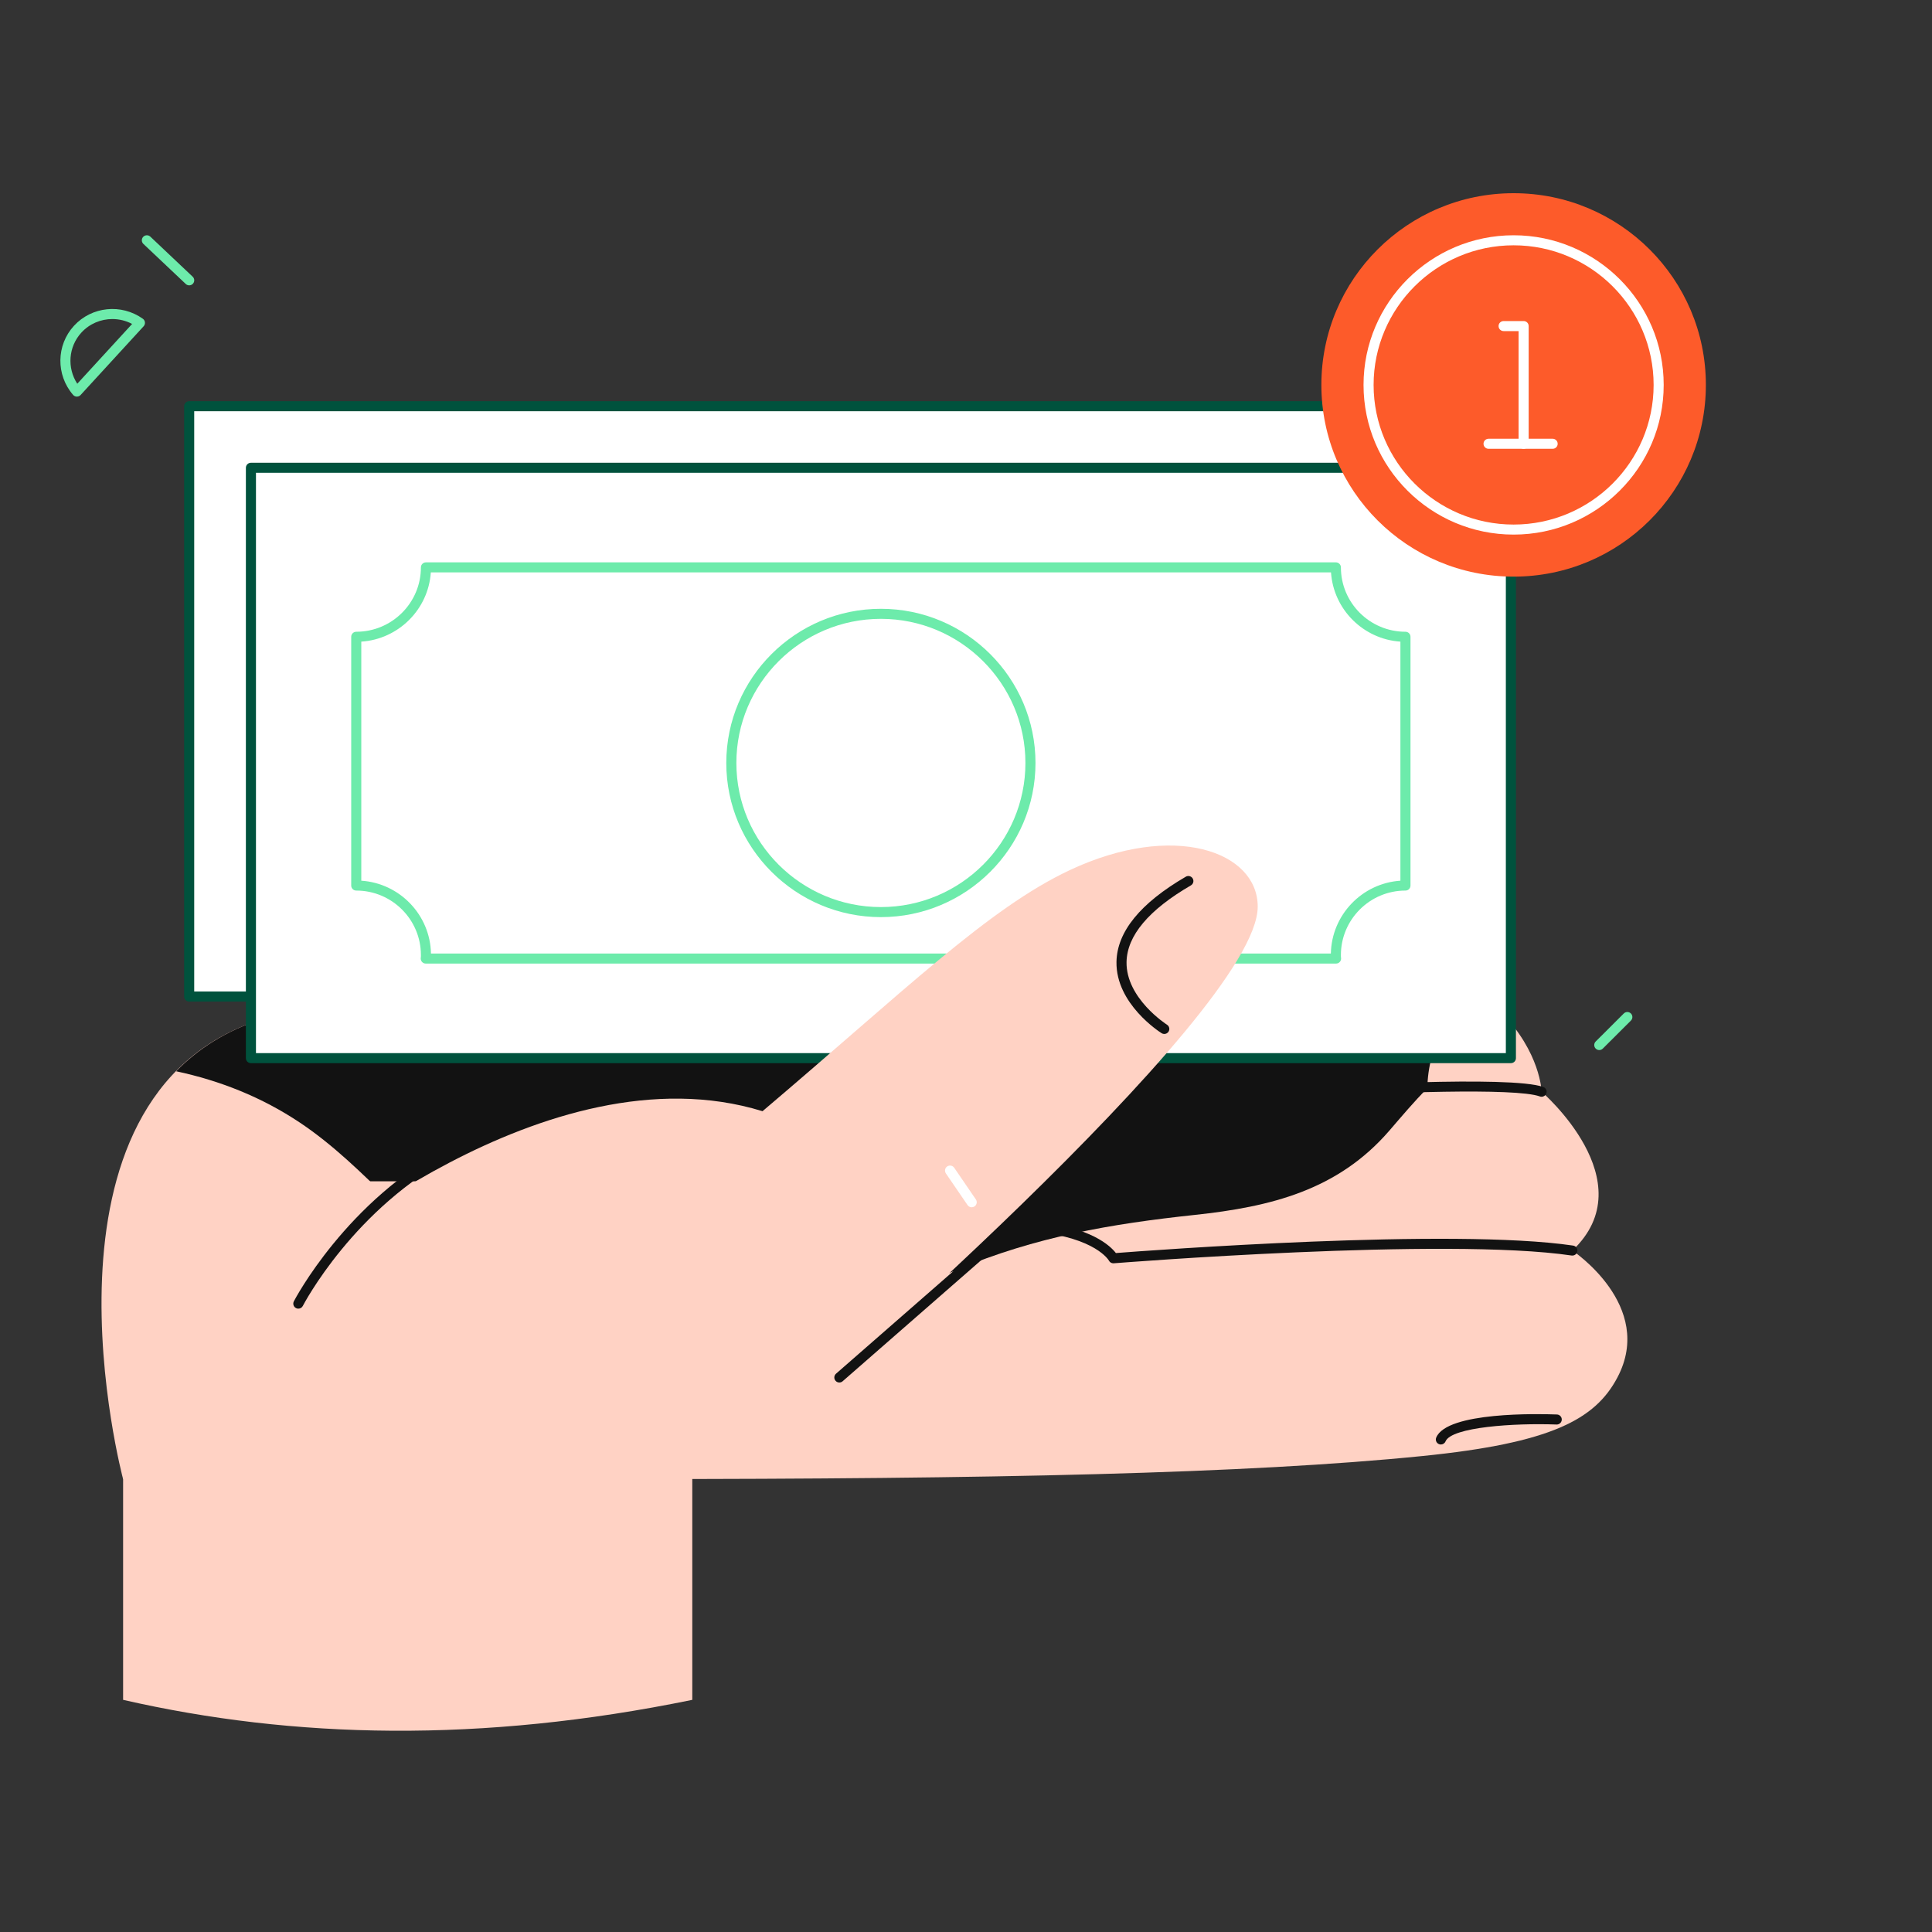 <svg width="160" height="160" viewBox="0 0 160 160" fill="none" xmlns="http://www.w3.org/2000/svg">
<rect x="0" y="0" width="160" height="160" fill="#333333" stroke="none"/>
<g clip-path="url(#clip0_11648_63374)">
<path d="M101.289 76.642C127.357 77.28 127.67 90.413 127.67 90.413C127.67 90.413 136.299 97.831 130.217 103.565C130.217 103.565 137.093 108.119 133.947 114.076C132.108 117.559 128.459 119.506 117.804 120.581C103.342 122.042 82.044 122.489 52.3 122.489C3.506 122.489 10.193 122.489 10.193 122.489C10.193 122.489 1.739 90.828 21.613 84.434C41.487 78.041 101.288 76.641 101.288 76.641L101.289 76.642Z" fill="#FFD2C4"/>
<path d="M122.914 81.394C119.448 79.101 113.07 76.93 101.288 76.641C101.288 76.641 41.486 78.041 21.612 84.434C18.693 85.373 16.399 86.868 14.586 88.717C18.215 89.492 21.68 90.859 24.855 92.983C30.338 96.653 34.166 102.17 39.697 105.735C52.504 113.99 66.199 110.634 79.281 105.148C85.778 102.423 91.995 101.358 98.954 100.613C105.228 99.942 110.787 98.576 115.055 93.64C116.116 92.413 117.11 91.221 118.208 90.126C118.251 86.591 120.061 83.534 122.914 81.393L122.914 81.394Z" fill="#121212"/>
<path d="M57.332 140.774C39.846 144.367 24.315 144.001 10.195 140.774V97.832H57.332V140.774Z" fill="#FFD2C4"/>
<path d="M92.205 104.622C92.049 104.622 91.903 104.534 91.832 104.393C91.825 104.38 90.761 102.518 85.788 102.012C85.559 101.989 85.393 101.785 85.416 101.556C85.439 101.327 85.646 101.166 85.874 101.185C90.343 101.639 91.945 103.168 92.413 103.772C95.156 103.559 120.28 101.674 130.279 103.154C130.507 103.188 130.664 103.399 130.63 103.626C130.597 103.854 130.379 104.009 130.156 103.977C119.719 102.433 92.512 104.599 92.237 104.62C92.226 104.62 92.215 104.621 92.204 104.621L92.205 104.622Z" fill="#121212"/>
<path d="M127.669 90.829C127.621 90.829 127.571 90.821 127.524 90.803C125.525 90.064 114.577 90.497 109.067 90.828C108.826 90.845 108.64 90.667 108.626 90.438C108.612 90.209 108.787 90.012 109.017 89.998C109.675 89.959 125.153 89.039 127.814 90.023C128.03 90.103 128.139 90.342 128.059 90.558C127.998 90.726 127.838 90.829 127.669 90.829Z" fill="#121212"/>
<path d="M119.327 119.627C119.274 119.627 119.221 119.617 119.168 119.595C118.955 119.508 118.854 119.265 118.942 119.052C119.829 116.905 127.425 117.086 128.938 117.142C129.168 117.151 129.347 117.344 129.339 117.573C129.329 117.797 129.145 117.973 128.922 117.973C128.917 117.973 128.911 117.973 128.906 117.973C125.392 117.841 120.204 118.183 119.713 119.37C119.646 119.53 119.491 119.627 119.327 119.627Z" fill="#121212"/>
<path d="M120.013 33.641H15.668V82.53H120.013V33.641Z" fill="white"/>
<path d="M120.013 82.946H15.667C15.437 82.946 15.25 82.761 15.25 82.53V33.641C15.25 33.411 15.436 33.225 15.667 33.225H120.013C120.243 33.225 120.43 33.41 120.43 33.641V82.53C120.43 82.76 120.244 82.946 120.013 82.946ZM16.084 82.114H119.596V34.057H16.084V82.114Z" fill="#00523D"/>
<path d="M125.126 38.74H20.781V87.63H125.126V38.74Z" fill="white"/>
<path d="M125.126 88.046H20.78C20.55 88.046 20.363 87.86 20.363 87.63V38.74C20.363 38.511 20.549 38.324 20.78 38.324H125.126C125.356 38.324 125.543 38.51 125.543 38.74V87.63C125.543 87.859 125.357 88.046 125.126 88.046ZM21.198 87.214H124.708V39.156H21.198V87.214Z" fill="#00523D"/>
<path d="M110.648 79.799H35.259C35.136 79.799 35.019 79.745 34.94 79.651C34.861 79.557 34.827 79.433 34.848 79.311C34.861 79.243 34.858 79.168 34.858 79.092C34.858 76.148 32.456 73.753 29.503 73.753C29.273 73.753 29.086 73.567 29.086 73.337V52.736C29.086 52.506 29.272 52.319 29.503 52.319C32.456 52.319 34.858 49.928 34.858 46.988C34.858 46.759 35.044 46.572 35.275 46.572H110.631C110.861 46.572 111.048 46.758 111.048 46.988C111.048 49.928 113.446 52.319 116.394 52.319C116.624 52.319 116.811 52.505 116.811 52.736V73.337C116.811 73.566 116.625 73.753 116.394 73.753C113.446 73.753 111.048 76.148 111.048 79.092C111.048 79.168 111.046 79.243 111.058 79.311C111.08 79.433 111.046 79.557 110.966 79.651C110.887 79.745 110.77 79.799 110.647 79.799H110.648ZM35.691 78.967H110.216C110.28 75.761 112.805 73.147 115.976 72.935V53.138C112.901 52.932 110.434 50.472 110.228 47.404H35.679C35.473 50.472 33.002 52.932 29.921 53.138V72.935C33.098 73.146 35.627 75.761 35.691 78.967Z" fill="#6DEBAB"/>
<path d="M72.952 75.952C65.892 75.952 60.148 70.225 60.148 63.185C60.148 56.145 65.892 50.418 72.952 50.418C80.011 50.418 85.755 56.146 85.755 63.185C85.755 70.224 80.011 75.952 72.952 75.952ZM72.952 51.25C66.352 51.25 60.983 56.605 60.983 63.185C60.983 69.765 66.352 75.12 72.952 75.12C79.551 75.12 84.921 69.766 84.921 63.185C84.921 56.604 79.551 51.25 72.952 51.25Z" fill="#6DEBAB"/>
<path d="M63.149 92.025C74.904 82.055 81.851 75.224 88.605 72.055C97.206 68.019 104.159 70.501 104.159 75.085C104.159 84.062 65.155 117.559 65.155 117.559L24.707 104.688C24.707 104.688 45.245 86.508 63.149 92.025Z" fill="#FFD2C4"/>
<path d="M69.51 114.493C69.394 114.493 69.279 114.445 69.197 114.351C69.046 114.178 69.062 113.915 69.236 113.764L81.264 103.254C81.437 103.103 81.7 103.119 81.853 103.292C82.004 103.465 81.987 103.728 81.813 103.879L69.785 114.389C69.707 114.458 69.609 114.493 69.511 114.493H69.51Z" fill="#121212"/>
<path d="M96.421 85.629C96.345 85.629 96.268 85.608 96.199 85.564C96.044 85.467 92.4 83.136 92.462 79.656C92.506 77.165 94.439 74.792 98.205 72.604C98.403 72.488 98.659 72.554 98.776 72.754C98.893 72.952 98.825 73.206 98.626 73.323C95.13 75.353 93.336 77.488 93.296 79.667C93.24 82.678 96.611 84.84 96.644 84.861C96.839 84.984 96.898 85.241 96.774 85.435C96.695 85.56 96.559 85.629 96.421 85.629Z" fill="#121212"/>
<path d="M80.472 99.982C80.339 99.982 80.208 99.918 80.128 99.8L78.334 97.177C78.205 96.988 78.253 96.728 78.443 96.599C78.635 96.472 78.894 96.518 79.023 96.708L80.817 99.331C80.946 99.52 80.897 99.779 80.708 99.909C80.635 99.957 80.553 99.982 80.472 99.982Z" fill="white"/>
<path d="M24.706 108.378C24.642 108.378 24.577 108.363 24.517 108.332C24.312 108.228 24.23 107.978 24.335 107.772C24.377 107.688 28.706 99.37 37.397 94.869C37.599 94.764 37.853 94.842 37.959 95.046C38.065 95.25 37.986 95.501 37.781 95.606C29.325 99.986 25.12 108.069 25.079 108.15C25.006 108.295 24.859 108.377 24.707 108.377L24.706 108.378Z" fill="#121212"/>
<path d="M125.351 47.754C134.145 47.754 141.273 40.646 141.273 31.877C141.273 23.108 134.145 16 125.351 16C116.558 16 109.43 23.108 109.43 31.877C109.43 40.646 116.558 47.754 125.351 47.754Z" fill="#FD5B2A"/>
<path d="M125.351 44.273C118.498 44.273 112.922 38.713 112.922 31.879C112.922 25.045 118.498 19.484 125.351 19.484C132.204 19.484 137.78 25.045 137.78 31.879C137.78 38.713 132.204 44.273 125.351 44.273ZM125.351 20.315C118.957 20.315 113.756 25.503 113.756 31.879C113.756 38.255 118.957 43.442 125.351 43.442C131.745 43.442 136.946 38.255 136.946 31.879C136.946 25.503 131.745 20.315 125.351 20.315Z" fill="white"/>
<path d="M126.181 37.168C125.951 37.168 125.764 36.983 125.764 36.752V27.42H124.523C124.293 27.42 124.105 27.234 124.105 27.004C124.105 26.773 124.292 26.588 124.523 26.588H126.181C126.411 26.588 126.598 26.773 126.598 27.004V36.752C126.598 36.982 126.412 37.168 126.181 37.168Z" fill="white"/>
<path d="M128.582 37.168H123.277C123.046 37.168 122.859 36.982 122.859 36.752C122.859 36.522 123.046 36.336 123.277 36.336H128.582C128.813 36.336 129 36.522 129 36.752C129 36.982 128.814 37.168 128.582 37.168Z" fill="white"/>
<path d="M15.67 23.631C15.566 23.631 15.464 23.594 15.383 23.517L11.876 20.201C11.709 20.044 11.702 19.78 11.86 19.614C12.019 19.448 12.283 19.44 12.45 19.598L15.956 22.914C16.123 23.071 16.13 23.335 15.972 23.501C15.89 23.587 15.779 23.631 15.669 23.631H15.67Z" fill="#6DEBAB"/>
<path d="M132.444 86.962C132.337 86.962 132.231 86.921 132.149 86.839C131.987 86.677 131.987 86.414 132.149 86.252L134.475 83.932C134.638 83.77 134.902 83.77 135.065 83.932C135.227 84.095 135.227 84.358 135.065 84.52L132.739 86.839C132.657 86.921 132.551 86.962 132.444 86.962Z" fill="#6DEBAB"/>
<path d="M6.368 32.846H6.361C6.243 32.844 6.13 32.792 6.052 32.701C4.622 31.045 4.654 28.586 6.125 26.982C7.597 25.378 10.05 25.128 11.831 26.399C11.928 26.468 11.991 26.576 12.003 26.694C12.015 26.812 11.977 26.93 11.897 27.018L6.677 32.71C6.598 32.796 6.486 32.845 6.369 32.845L6.368 32.846ZM9.304 26.422C8.356 26.422 7.418 26.804 6.74 27.544C5.661 28.72 5.544 30.468 6.399 31.78L10.942 26.827C10.427 26.555 9.864 26.422 9.305 26.422H9.304Z" fill="#6DEBAB"/>
</g>
<defs>
<clipPath id="clip0_11648_63374">
<rect width="150" height="127.333" fill="white" transform="translate(5 16)"/>
</clipPath>
</defs>
</svg>
